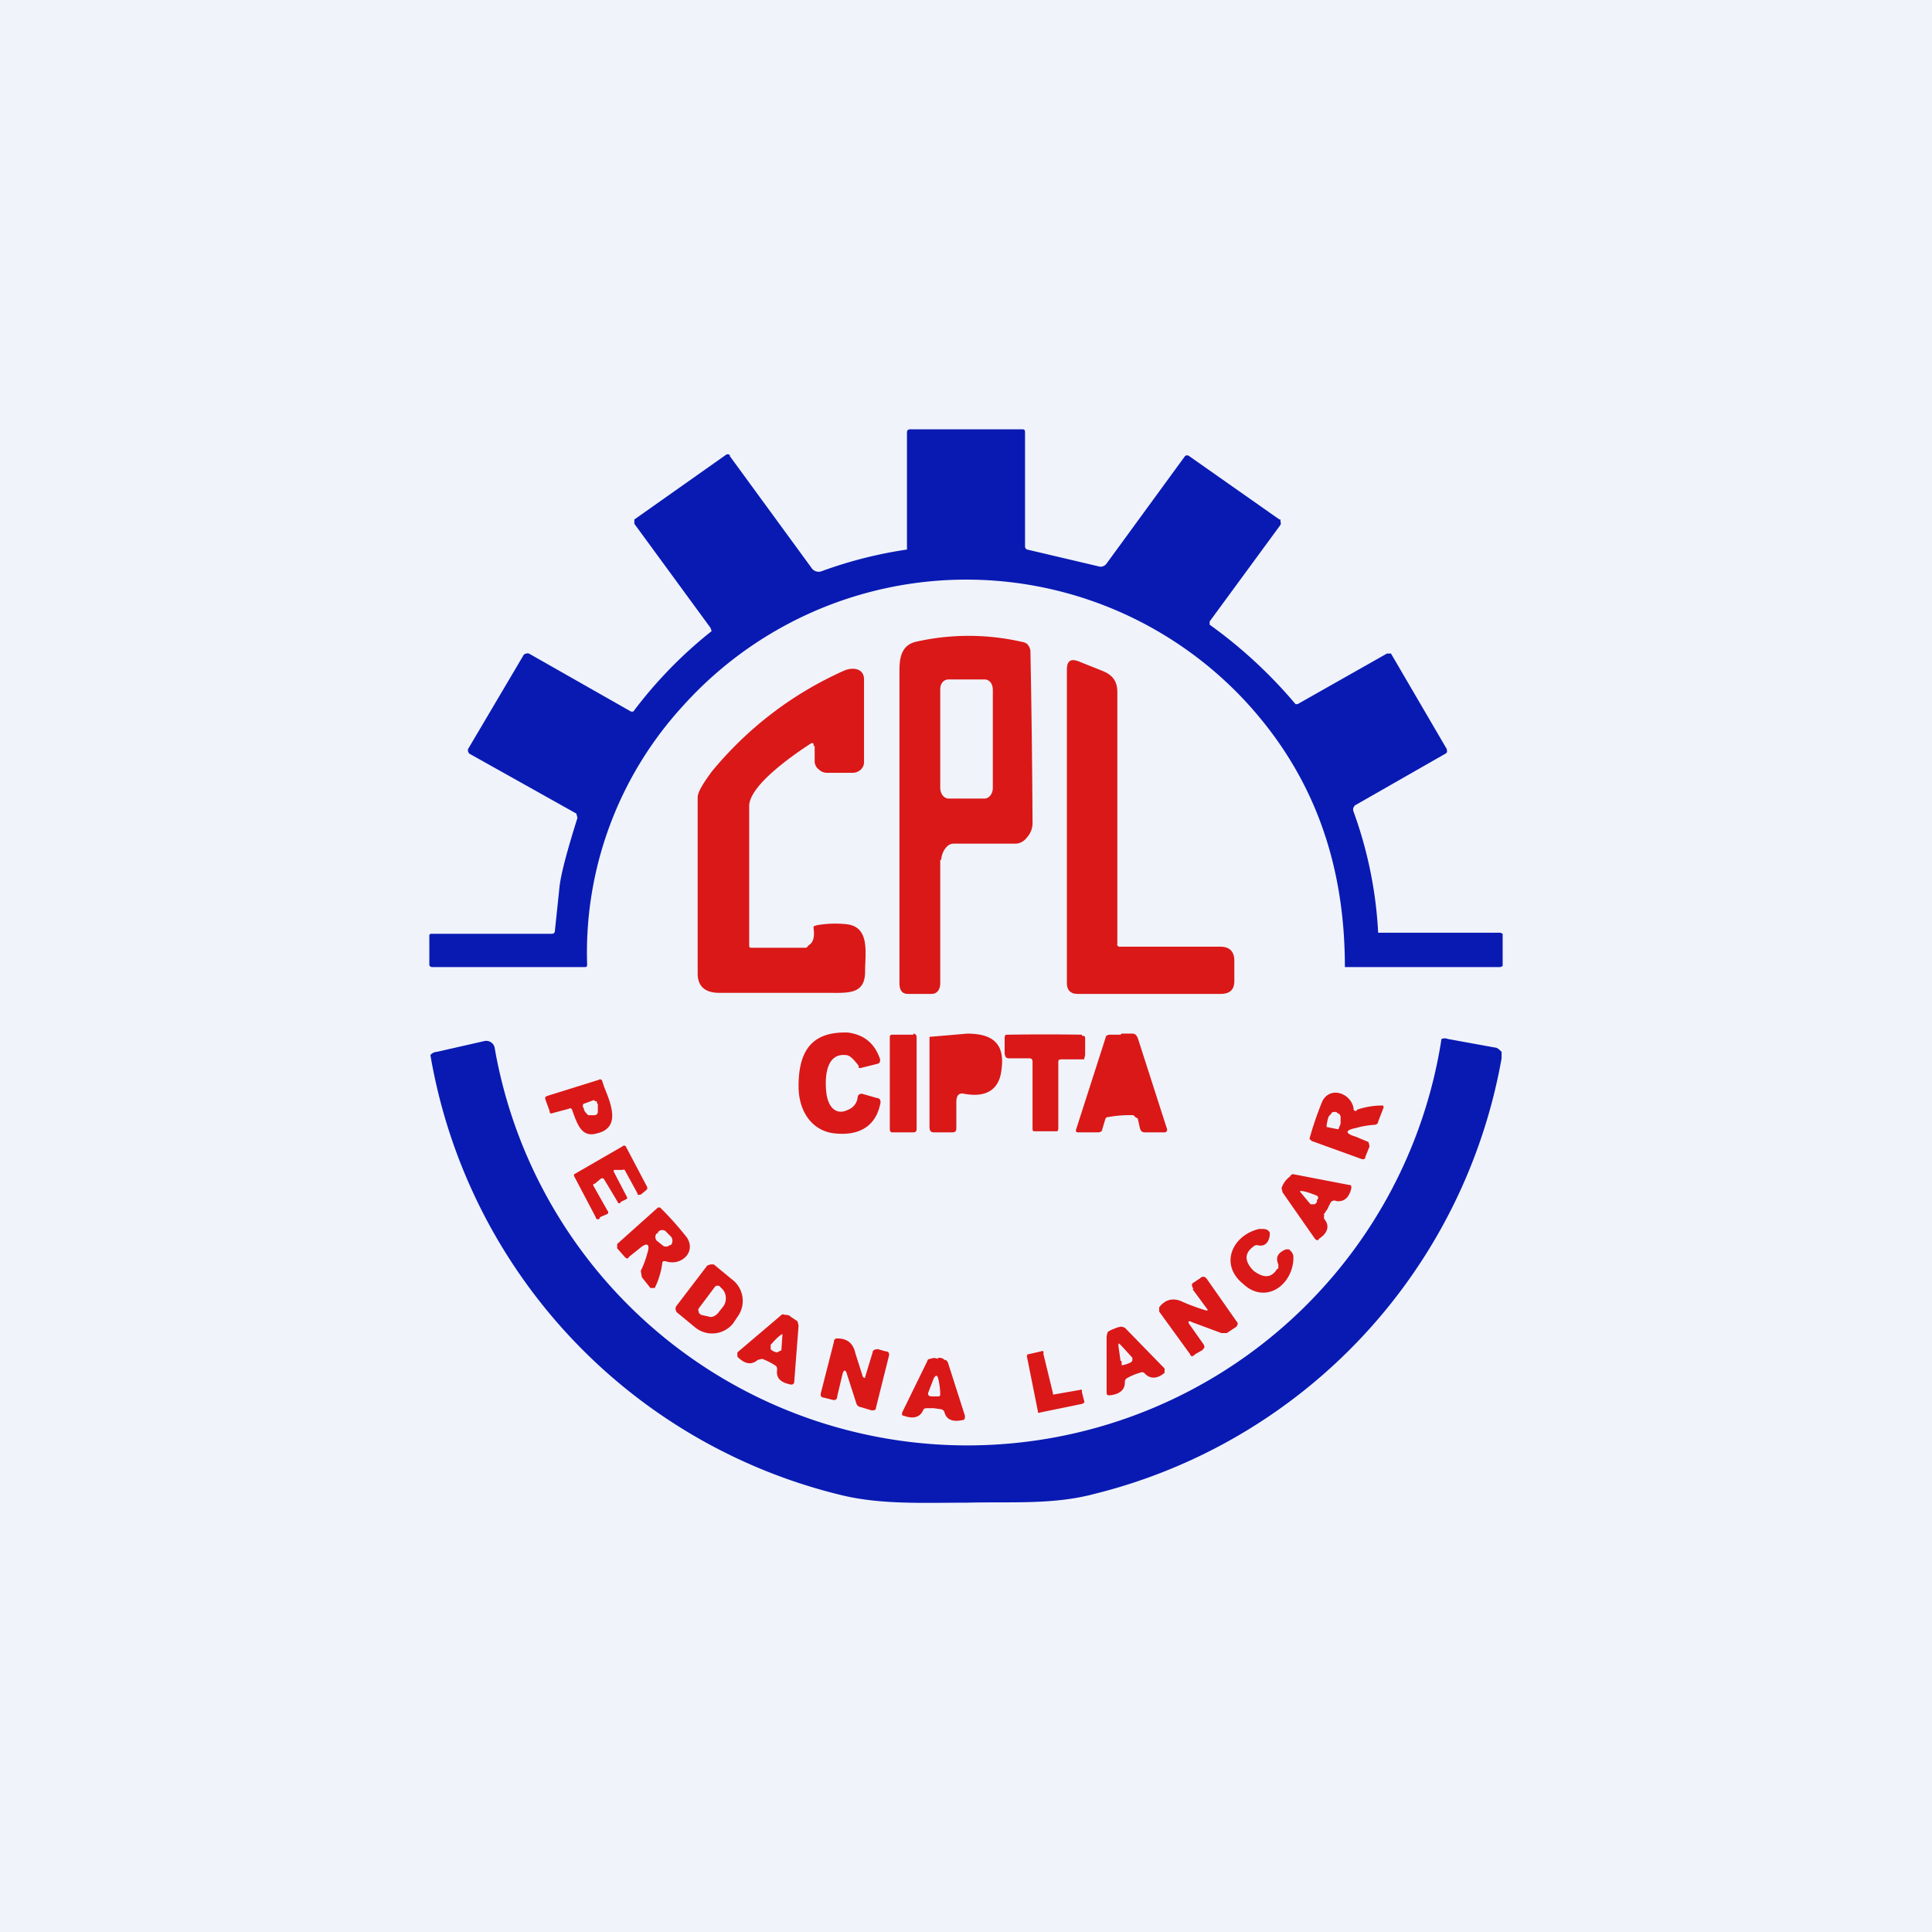 <!-- by TradingView --><svg width="18" height="18" viewBox="0 0 18 18" xmlns="http://www.w3.org/2000/svg"><path fill="#F0F3FA" d="M0 0h18v18H0z"/><path d="M5.88 6.63h.02a4.08 4.08 0 0 1 .73-.75l-.01-.03-.71-.97v-.04l.85-.6a.03.03 0 0 1 .04 0v.01l.76 1.04a.08.08 0 0 0 .1.03 4 4 0 0 1 .79-.2V4.03c0-.02.01-.03.03-.03h1.04c.02 0 .03 0 .03.03v1.06a.03.03 0 0 0 .02.03l.68.16a.07.07 0 0 0 .06-.03l.73-1a.03.03 0 0 1 .04 0l.84.59h.01v.02a.04.04 0 0 1 0 .03l-.66.9v.03a4.4 4.4 0 0 1 .8.74h.02l.83-.47a.03.03 0 0 1 .02 0 .03.03 0 0 1 .02 0l.52.89v.01a.03.03 0 0 1 0 .02l-.01.01-.84.48a.05.05 0 0 0-.02.06 3.88 3.88 0 0 1 .23 1.13H13.98l.02.01V9l-.02.01h-1.45c0-.98-.3-1.8-.93-2.48a3.55 3.55 0 0 0-5.24.05 3.4 3.4 0 0 0-.89 2.4c0 .02 0 .03-.02.03H4.02C4 9 4 9 4 8.98v-.27l.01-.01h1.13c.02 0 .03-.01.03-.03l.04-.38c.01-.13.07-.35.17-.67l-.01-.04-1-.56L4.36 7v-.02l.52-.88a.04.04 0 0 1 .02-.01.04.04 0 0 1 .03 0l.95.54Z" fill="#091AB3"/><path d="m10.4 8.79.02.03H11.37c.09 0 .13.05.13.13v.19c0 .08-.04.12-.13.12h-1.33c-.07 0-.1-.04-.1-.1V6.24c0-.09.04-.11.13-.07l.2.08c.1.04.14.1.14.2V8.8ZM7.58 6.95v-.02a.02.02 0 0 0-.03 0c-.17.11-.57.39-.57.58V8.8c0 .02 0 .03.02.03h.5c.01 0 .02 0 .03-.02.05-.03.06-.08.05-.16v-.02l.03-.01a1 1 0 0 1 .27-.01c.23.02.18.27.18.44 0 .22-.16.2-.36.2h-1c-.13 0-.2-.06-.2-.18V7.43c0-.05.05-.13.13-.24.33-.4.74-.72 1.23-.94.09-.04.19-.02.19.08v.78a.1.1 0 0 1-.03.06.11.11 0 0 1-.08.03H7.7a.11.11 0 0 1-.07-.03.1.1 0 0 1-.04-.07v-.15ZM8.77 8.01c0-.04.02-.09.05-.12a.09.09 0 0 1 .07-.03h.57c.04 0 .08-.02.11-.06a.2.2 0 0 0 .05-.13 114.35 114.35 0 0 0-.02-1.61.12.12 0 0 0-.03-.06.1.1 0 0 0-.05-.02 2.22 2.22 0 0 0-.99 0c-.12.03-.15.13-.15.26v2.92c0 .06.02.1.08.1h.22c.05 0 .08-.04.08-.1V8.01Zm.07-1.68h.33c.05 0 .08.04.08.1v.91c0 .05-.03.1-.08.1h-.33c-.05 0-.08-.05-.08-.1v-.92c0-.05.03-.09.08-.09Z" fill="#DA1818"/><path d="M9.01 14c-.4 0-.8.02-1.17-.07a5.1 5.1 0 0 1-3.83-4.1.08.08 0 0 1 .06-.03l.44-.1a.08.08 0 0 1 .1.07 4.47 4.47 0 0 0 8.82-.09.08.08 0 0 1 .06 0l.44.08c.02 0 .04.02.06.04v.06a5.1 5.1 0 0 1-3.8 4.06c-.38.1-.76.07-1.18.08Z" fill="#091AB3"/><path d="M7.9 10.34a.14.14 0 0 0 .09-.11c0-.03.02-.04.04-.04l.14.04c.03 0 .04.03.03.06-.05.23-.23.29-.42.27-.21-.02-.34-.2-.34-.44 0-.35.14-.51.46-.5.15.02.25.1.3.25 0 .02 0 .03-.02.04l-.16.04H8L8 9.93a.73.73 0 0 0-.05-.06c-.03-.03-.05-.04-.07-.04-.18-.02-.2.2-.18.36.02.14.1.2.2.15Zm.61-.7h-.2s-.02 0-.02.02v.86c0 .02.01.03.02.03h.2c.02 0 .03-.01.03-.03v-.86c0-.01-.01-.03-.03-.03Zm1.57 0a21.84 21.84 0 0 0-.69 0c-.02 0-.03 0-.03.03v.15l.01.03.02.01h.2c.02 0 .03.01.03.03v.62c0 .02 0 .03.02.03h.2c.01 0 .02 0 .02-.03V9.9c0-.02 0-.03.03-.03H10.1l.01-.04v-.15c0-.02 0-.03-.03-.03Zm-1.17.87v-.24c0-.06.02-.09.07-.08.21.04.33-.04.35-.22.04-.27-.11-.34-.32-.34a55.44 55.44 0 0 1-.35.03v.84c0 .03.01.05.04.05h.17c.03 0 .04-.01.04-.04Zm0-.69V10.02H9.04l.04-.02a.1.1 0 0 0 .02-.04l.01-.03V9.9a.09.09 0 0 0-.03-.07.14.14 0 0 0-.1-.03h-.04l-.01.01Zm1.54-.19h.1c.03 0 .04.02.05.04l.27.84c.01.02 0 .04-.02.04h-.18c-.03 0-.04-.01-.05-.04l-.02-.09-.02-.01-.02-.02a1.15 1.15 0 0 0-.25.02l-.01.01-.03.1c0 .02-.02.03-.04.03h-.18c-.03 0-.03-.01-.02-.04l.27-.84c0-.02.02-.03.04-.03h.1Zm-.09.55.07-.26V9.9h.03l.07.27v.02H10.36a.02.02 0 0 1 0-.02Z" fill="#DA1818"/><path fill-rule="evenodd" d="m5.15 10.37.15-.04c.01-.01.03 0 .03.01.05.14.09.26.23.22.22-.05.14-.26.07-.43l-.02-.06c0-.01-.02-.02-.03-.01l-.48.15-.02.01v.02l.04.11c0 .02.01.03.03.02Zm.39-.12h-.01l-.08.03a.02.02 0 0 0-.02.02v.01l.01.02c0 .02.02.04.04.06H5.54c.01 0 .03-.01.03-.03v-.07l-.01-.02v-.01h-.02Zm7.1.1c-.02 0-.03 0-.03-.03-.03-.14-.22-.2-.29-.06a3.06 3.06 0 0 0-.12.35l.02.02.47.17c.02 0 .03 0 .03-.02l.04-.1-.01-.04-.12-.05c-.1-.03-.1-.06 0-.08a.82.82 0 0 1 .17-.03c.02 0 .04-.01.04-.03l.05-.13c0-.02 0-.02-.02-.02a.72.72 0 0 0-.23.04Zm-.28.15.1.02a.02.02 0 0 0 .01 0l.02-.05v-.07l-.01-.02-.02-.01-.01-.01h-.02c-.01 0-.02 0-.03.02l-.02.02-.01.03-.01.05v.01Zm-6.58.7.06-.03a.02.02 0 0 0 0-.02l-.12-.23a.02.02 0 0 1 0-.02h.08a.02.02 0 0 1 .02 0l.12.22v.01a.02.02 0 0 0 .02 0h.01l.06-.05v-.02l-.2-.38a.02.02 0 0 0-.03 0l-.45.26a.02.02 0 0 0 0 .02l.2.38a.02.02 0 0 0 .04 0l.07-.03a.02.02 0 0 0 0-.03l-.13-.23a.02.02 0 0 1 0-.02.02.02 0 0 1 .01 0l.06-.05a.02.02 0 0 1 .02 0 .02.02 0 0 1 .01.01l.12.2.01.02h.02Zm6.55.12.04-.06a.49.49 0 0 1 .03-.06.04.04 0 0 1 .05-.01c.07.01.12-.03.14-.12 0-.02 0-.03-.02-.03l-.52-.1c-.01 0-.02 0-.03.02a.23.23 0 0 0-.05.05.23.23 0 0 0-.03.06l.01.04.3.43c.02.02.03.02.04 0 .08-.05.1-.12.05-.18a.04.04 0 0 1 0-.04Zm-.08-.1.02-.02v-.02c.02-.02.01-.03 0-.04-.1-.04-.15-.05-.16-.04l.1.12h.04Zm-.35.6c-.06.1-.14.08-.22.02-.07-.07-.1-.15-.01-.22a.06.06 0 0 1 .04-.02c.07.02.11-.02.12-.09v-.03l-.02-.02a.1.1 0 0 0-.04-.01h-.04c-.25.06-.37.33-.15.51.2.19.45.03.47-.22v-.04a.1.1 0 0 0-.02-.04l-.02-.02h-.03c-.07.03-.1.07-.07.14v.04ZM6.1 12a.73.73 0 0 0 .07-.23c0-.02.01-.02.03-.02.14.05.29-.08.2-.22a3.01 3.01 0 0 0-.25-.28h-.02l-.38.34v.04l.07.08c.02.02.03.02.04 0l.1-.08c.07-.06.1-.04.07.05a.86.86 0 0 1-.06.16l.01.06.08.1h.03Zm.03-.51v-.01a.05.05 0 0 1 .08 0l.04.04c.02.02.02.06 0 .08h-.01a.05.05 0 0 1-.07 0l-.05-.04a.05.05 0 0 1 0-.07Zm4.98.52.14.19v.01h-.01a1.9 1.9 0 0 1-.22-.08c-.08-.04-.16-.03-.22.05v.04l.29.4c0 .02.03.02.04 0l.07-.04c.02-.02.03-.03.01-.06l-.12-.17c-.03-.04-.02-.05.02-.03l.27.1h.05l.09-.06c.01-.02.02-.03 0-.05l-.28-.4c-.02-.02-.04-.02-.06 0l-.06.04c-.02.01-.02.03 0 .06Zm-4.49-.23-.03.01-.29.38a.05.05 0 0 0 .01.06l.17.14a.25.25 0 0 0 .28.02.24.24 0 0 0 .07-.06l.04-.06a.25.25 0 0 0-.05-.35l-.17-.14h-.03Zm.05.2-.01.01-.15.2a.03.03 0 0 0 0 .03v.01l.02.02.09.02c.03 0 .06-.02.08-.05l.04-.05a.13.13 0 0 0 .02-.1.12.12 0 0 0-.04-.07l-.02-.02a.03.03 0 0 0-.02 0h-.01Zm.7.29.06.04.01.04-.04.52c0 .02-.01.03-.03.03-.1-.02-.14-.06-.13-.14 0-.01 0-.03-.02-.04a.6.6 0 0 0-.12-.06l-.04.01c-.06.05-.12.04-.19-.03v-.04l.4-.34c.01-.01.02-.02.04-.01.02 0 .04 0 .06.02Zm-.08.16-.01.15-.04.02a.1.1 0 0 1-.06-.03v-.04c.06-.07.1-.1.11-.1Zm.75.4.02.01v-.01l.07-.23c0-.02.02-.03.05-.03l.07.02c.03 0 .04.02.03.05l-.12.48c0 .02-.02.02-.04.02l-.1-.03a.05.05 0 0 1-.04-.03l-.09-.28c-.01-.04-.03-.04-.04 0l-.05.21c0 .03-.02.04-.05.03l-.08-.02c-.02 0-.03-.02-.02-.05l.12-.47c0-.02.01-.03.03-.03.1 0 .15.05.17.14l.07.22Zm2.34-.45a.21.21 0 0 1 .07-.02l.03.01.37.38v.04c-.07.06-.14.06-.19 0a.04.04 0 0 0-.04 0 .52.52 0 0 0-.12.05.04.04 0 0 0-.02.04c0 .07-.05.11-.14.12-.02 0-.03 0-.03-.03v-.52l.01-.04a.23.23 0 0 1 .06-.03Zm.06.3-.02-.14c0-.03 0-.03.03 0l.1.11v.02a.03.03 0 0 1-.01.02.25.25 0 0 1-.09.03v-.04Zm-.36.29.02.08a.02.02 0 0 1 0 .02l-.02.01-.39.08a.02.02 0 0 1-.02 0v-.01l-.1-.5a.02.02 0 0 1 0-.02.02.02 0 0 1 0-.01l.13-.03a.02.02 0 0 1 .02 0 .02.02 0 0 1 0 .02l.09.37a.02.02 0 0 0 0 .01.02.02 0 0 0 .02 0l.23-.04a.02.02 0 0 1 .02 0v.02Zm-1.34-.32c.02 0 .04 0 .06.02.02 0 .02.01.03.02l.16.5c0 .02 0 .04-.02.04-.09.02-.15 0-.17-.07a.04.04 0 0 0-.03-.03l-.07-.01h-.06c-.02 0-.03 0-.04.02-.03.07-.1.08-.18.05-.02 0-.02-.02-.01-.04l.23-.47c0-.01.01-.02.03-.02.02-.01.04-.01.07 0Zm-.09.32.05-.13c.02-.03.03-.03.04 0a.7.7 0 0 1 .02.14c0 .02 0 .03-.02.03h-.06c-.03 0-.04-.02-.03-.04Z" fill="#DA1818"/></svg>